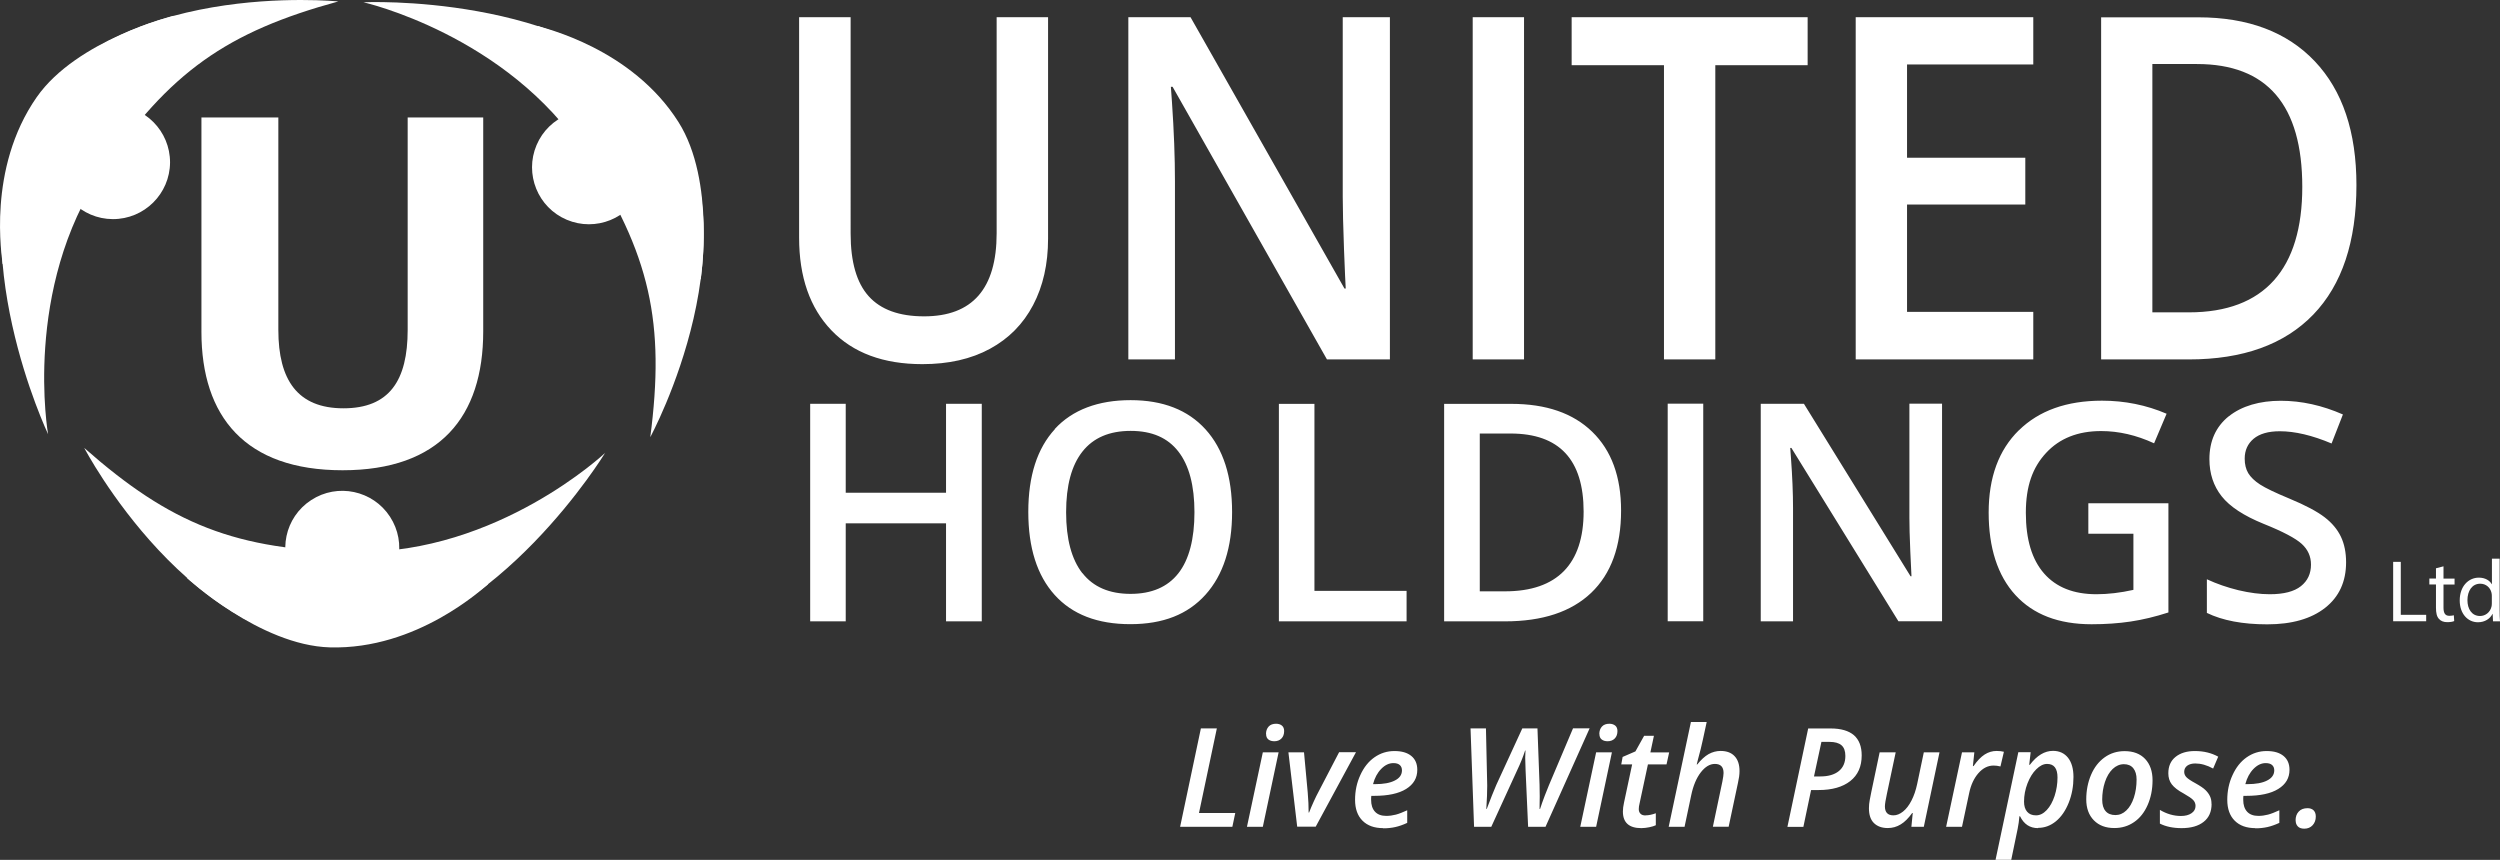 <?xml version="1.0" encoding="UTF-8"?>
<svg id="Layer_2" data-name="Layer 2" xmlns="http://www.w3.org/2000/svg" viewBox="0 0 275.65 94.81">
  <rect x="0" y="0" width="275.65" height="94.81" fill="#333333" stroke="none"/>
  <defs>
    <style>
      .cls-1 {
        fill: #fff;
      }
    </style>
  </defs>
  <g id="Layer_1-2" data-name="Layer 1">
    <g>
      <path class="cls-1" d="M22.21,36.59V12.95h8.48v23.43c0,5.53,2.13,8.64,7.18,8.64s7.08-3.05,7.08-8.64V12.95h8.33v23.59c0,9.41-4.79,15.31-15.51,15.31s-15.56-5.9-15.56-15.26"/>
      <path class="cls-1" d="M5.3,47.86s-2.82-15.96,5.97-28.98C18.66,7.92,25.07,3.5,37.3.16,37.3.16,11.78-2.41,2.73,13.08c-7.1,14.39,2.57,34.79,2.57,34.79"/>
      <path class="cls-1" d="M15.88,12.53l3.22-10.78s-10.63,2.64-15.05,8.96C-1.47,18.62.24,28.42.29,29.12l8.68-6.42,6.92-10.17Z"/>
      <path class="cls-1" d="M18.75,17.92c.01-3.47-2.79-6.29-6.25-6.31-3.47-.01-6.29,2.79-6.31,6.25-.01,3.47,2.79,6.29,6.25,6.3,3.47.01,6.29-2.79,6.31-6.25"/>
      <path class="cls-1" d="M104.31,44.52v9.81h-11.06v-9.81h-3.92v23.99h3.92v-10.81h11.06v10.81h3.94v-23.99h-3.94ZM141.01,44.52v23.99h14.08v-3.36h-10.16v-20.62h-3.92ZM163.15,47.8h3.4c5.37,0,8.06,2.87,8.06,8.61s-2.89,8.79-8.66,8.79h-2.79v-17.41ZM159.23,44.52v23.99h6.71c4.14,0,7.3-1.05,9.5-3.14,2.2-2.1,3.3-5.12,3.3-9.08,0-3.73-1.06-6.62-3.18-8.68-2.12-2.06-5.09-3.08-8.91-3.08h-7.42ZM183.88,68.5h3.92v-23.99h-3.92v23.99ZM210.53,44.52v12.57c0,.89.03,2.12.1,3.7.07,1.58.11,2.5.13,2.75h-.1l-11.76-19.02h-4.76v23.99h3.56v-12.47c0-1.68-.08-3.54-.23-5.58l-.08-1.07h.13l11.8,19.11h4.81v-23.99h-3.59ZM222.6,47.44c-2.22,2.18-3.33,5.2-3.33,9.07s.98,6.95,2.95,9.1c1.97,2.15,4.77,3.22,8.4,3.22,1.54,0,2.98-.1,4.31-.3,1.33-.2,2.71-.53,4.16-1v-12.04h-8.83v3.36h4.97v6.19c-1.44.32-2.8.48-4.07.48-2.52,0-4.44-.76-5.78-2.29-1.34-1.53-2.01-3.75-2.01-6.69s.74-4.99,2.23-6.6c1.49-1.61,3.51-2.41,6.07-2.41,1.95,0,3.89.45,5.84,1.35l1.38-3.26c-2.24-.96-4.62-1.44-7.12-1.44-3.89,0-6.95,1.09-9.17,3.27M245.74,45.9c-1.42,1.15-2.13,2.72-2.13,4.72,0,1.6.45,2.96,1.35,4.1.9,1.14,2.44,2.15,4.63,3.04,2.12.85,3.52,1.59,4.2,2.21.68.62,1.02,1.38,1.02,2.28,0,1-.37,1.79-1.11,2.38-.74.59-1.88.89-3.44.89-1.06,0-2.21-.15-3.44-.44-1.23-.3-2.39-.7-3.49-1.21v3.71c1.73.84,3.95,1.26,6.66,1.26s4.84-.61,6.38-1.82c1.54-1.21,2.31-2.89,2.31-5.02,0-1.08-.19-2.02-.57-2.82-.38-.8-.98-1.52-1.8-2.15-.82-.63-2.11-1.32-3.87-2.05-1.57-.65-2.65-1.17-3.25-1.56-.6-.39-1.03-.81-1.3-1.25-.26-.44-.39-.98-.39-1.6,0-.91.33-1.64.98-2.19.66-.55,1.62-.83,2.89-.83,1.67,0,3.58.45,5.71,1.35l1.25-3.2c-2.28-1-4.56-1.51-6.86-1.51s-4.3.57-5.73,1.72M119.34,63.2c-1.19-1.53-1.79-3.77-1.79-6.72s.6-5.17,1.8-6.69c1.2-1.52,2.97-2.28,5.32-2.28s4.08.76,5.26,2.28c1.18,1.52,1.77,3.75,1.77,6.69s-.59,5.23-1.78,6.74c-1.19,1.51-2.95,2.26-5.27,2.26s-4.11-.76-5.3-2.29M116.31,47.32c-1.95,2.12-2.93,5.16-2.93,9.12s.97,7.01,2.91,9.16c1.94,2.15,4.72,3.22,8.34,3.22s6.34-1.08,8.29-3.25c1.95-2.17,2.93-5.2,2.93-9.11s-.97-6.95-2.92-9.11c-1.95-2.15-4.7-3.23-8.27-3.23s-6.41,1.06-8.36,3.18"/>
      <path class="cls-1" d="M109.89,1.9v23.82c0,6.11-2.67,9.16-8,9.16-2.75,0-4.78-.74-6.11-2.22-1.33-1.48-1.99-3.78-1.99-6.89V1.9h-5.68v24.31c0,4.33,1.19,7.74,3.57,10.22,2.38,2.48,5.72,3.72,10.02,3.72,2.89,0,5.37-.56,7.45-1.69,2.08-1.13,3.66-2.73,4.76-4.82,1.1-2.09,1.65-4.53,1.65-7.32V1.9h-5.66ZM148.05,1.9v19.77c0,1.39.05,3.33.14,5.82.1,2.49.16,3.93.19,4.32h-.14L131.27,1.9h-6.86v37.73h5.14v-19.61c0-2.65-.11-5.57-.33-8.77l-.12-1.68h.19l17.02,30.06h6.94V1.9h-5.18ZM162.38,39.63h5.66V1.9h-5.66v37.73ZM173.29,1.9v5.29h10.18v32.44h5.66V7.19h10.18V1.9h-26.02ZM204.61,1.9v37.73h19.58v-5.24h-13.92v-11.84h13.04v-5.16h-13.04V7.11h13.92V1.9h-19.58ZM237.33,7.06h4.9c7.75,0,11.62,4.52,11.62,13.55s-4.17,13.83-12.5,13.83h-4.03V7.06ZM231.67,1.9v37.73h9.68c5.96,0,10.53-1.65,13.71-4.94,3.17-3.29,4.76-8.06,4.76-14.28,0-5.87-1.53-10.42-4.59-13.65-3.06-3.23-7.35-4.85-12.86-4.85h-10.7Z"/>
      <path class="cls-1" d="M130.12,91.16l2.29-10.85h1.76l-1.97,9.33h4l-.32,1.52h-5.76ZM139.24,91.16h-1.75l1.75-8.21h1.74l-1.74,8.21ZM139.59,80.93c0-.34.1-.61.29-.82.19-.21.47-.31.82-.31.26,0,.48.07.64.2.16.13.25.33.25.6,0,.35-.1.63-.3.83-.2.2-.46.3-.78.3-.26,0-.48-.06-.65-.19-.17-.13-.26-.33-.26-.61M143.03,91.16l-.97-8.21h1.72l.41,4.44c.07.79.1,1.52.1,2.2h.05c.14-.37.31-.77.52-1.23s.37-.78.48-.98l2.31-4.44h1.86l-4.44,8.21h-2.04ZM152.51,91.31c-.97,0-1.73-.27-2.28-.82-.55-.55-.82-1.32-.82-2.3s.19-1.89.58-2.73c.38-.84.9-1.5,1.56-1.96.66-.46,1.39-.69,2.2-.69s1.42.18,1.86.54c.44.36.66.87.66,1.53,0,.9-.41,1.6-1.23,2.11-.82.51-2,.76-3.52.76h-.32l-.02.23v.22c0,.55.14.98.42,1.29.28.31.7.47,1.25.47.36,0,.71-.05,1.06-.14.35-.09.77-.26,1.25-.48v1.39c-.47.22-.91.37-1.31.46-.4.09-.84.14-1.33.14M153.63,84.14c-.47,0-.92.21-1.34.64-.42.43-.72.99-.9,1.68h.22c.93,0,1.66-.13,2.18-.4.53-.26.79-.64.79-1.12,0-.25-.08-.45-.24-.59-.16-.14-.39-.21-.7-.21M170.4,91.16h-1.91l-.28-6.25-.04-1.37.03-.79h-.04c-.23.71-.52,1.43-.87,2.16l-2.86,6.25h-1.9l-.39-10.85h1.7l.14,6.31c0,.67-.03,1.53-.1,2.57h.05c.41-1.09.76-1.97,1.05-2.64l2.87-6.24h1.67l.23,6.22.02,1.26-.02,1.4h.06c.14-.44.31-.92.52-1.47.21-.54.36-.92.45-1.13l2.66-6.28h1.83l-4.86,10.85ZM175.99,91.16h-1.75l1.75-8.21h1.74l-1.74,8.21ZM176.34,80.93c0-.34.1-.61.29-.82.19-.21.47-.31.82-.31.26,0,.47.07.64.2.16.13.25.33.25.6,0,.35-.1.63-.3.83-.2.2-.46.3-.78.3-.26,0-.48-.06-.65-.19-.17-.13-.26-.33-.26-.61M181.45,89.9c.34,0,.71-.08,1.12-.23v1.32c-.17.08-.41.16-.71.22s-.59.1-.89.1c-1.35,0-2.03-.61-2.03-1.83,0-.28.04-.61.12-.97l.9-4.23h-1.2l.15-.82,1.41-.61.96-1.72h1.08l-.39,1.83h2.07l-.29,1.32h-2.05l-.91,4.25c-.07.27-.1.5-.1.68,0,.21.06.38.19.51.12.13.31.19.56.19M188.86,91.16l1.05-4.99c.09-.45.13-.76.13-.94,0-.67-.32-1-.96-1-.55,0-1.07.31-1.55.93-.48.62-.84,1.47-1.06,2.54l-.73,3.46h-1.75l2.45-11.55h1.74l-.42,1.94c-.13.62-.31,1.35-.54,2.18l-.14.56h.06c.42-.52.83-.9,1.25-1.14.42-.23.86-.35,1.32-.35.67,0,1.19.19,1.55.58.36.38.54.93.54,1.64,0,.38-.06.81-.17,1.29l-1.03,4.85h-1.74ZM205.27,83.29c0,1.23-.42,2.17-1.26,2.83-.84.66-2.01.99-3.5.99h-.82l-.85,4.06h-1.76l2.29-10.85h2.48c1.13,0,1.98.25,2.56.74.57.5.86,1.24.86,2.23M200.01,85.61h.7c.88,0,1.56-.2,2.04-.59s.72-.95.72-1.67c0-.54-.14-.93-.43-1.18-.29-.25-.73-.37-1.33-.37h-.88l-.82,3.81ZM209.02,82.95l-.96,4.53c-.15.7-.23,1.17-.23,1.43,0,.66.31.99.94.99.36,0,.71-.14,1.06-.42.35-.28.66-.68.93-1.21.27-.52.48-1.13.63-1.84l.73-3.48h1.73l-1.73,8.21h-1.37l.15-1.52h-.06c-.41.57-.83,1-1.27,1.26-.44.27-.91.4-1.42.4-.66,0-1.17-.19-1.54-.56s-.54-.92-.54-1.62c0-.31.03-.62.09-.92.06-.3.12-.61.18-.92l.91-4.33h1.75ZM220.15,82.8c.31,0,.57.03.8.09l-.38,1.62c-.27-.07-.52-.1-.76-.1-.62,0-1.18.28-1.67.84-.49.56-.83,1.29-1.02,2.2l-.79,3.71h-1.75l1.75-8.21h1.36l-.16,1.52h.07c.41-.59.82-1.02,1.23-1.28.41-.26.85-.39,1.31-.39M224.72,91.31c-.9,0-1.56-.43-1.99-1.31h-.07c-.04.48-.1.94-.19,1.37l-.71,3.43h-1.73l2.51-11.86h1.36l-.16,1.39h.07c.78-1.03,1.63-1.54,2.55-1.54.71,0,1.26.26,1.66.76.4.51.6,1.22.6,2.12,0,1.01-.17,1.95-.52,2.83-.35.88-.82,1.56-1.41,2.05-.6.49-1.25.73-1.97.73M226.86,85.72c0-.99-.38-1.49-1.15-1.49-.4,0-.8.2-1.19.59-.4.39-.72.92-.97,1.56-.25.65-.38,1.32-.38,2.01,0,.47.11.84.34,1.11.23.27.55.4.98.4s.81-.19,1.18-.58c.37-.39.65-.91.87-1.56.21-.65.32-1.33.32-2.04M237.34,86.03c0,1-.18,1.91-.54,2.73-.36.82-.86,1.45-1.49,1.88-.63.44-1.36.66-2.18.66-.95,0-1.7-.28-2.26-.85-.56-.57-.84-1.34-.84-2.31s.18-1.89.53-2.71c.35-.82.85-1.46,1.49-1.92.64-.46,1.38-.69,2.21-.69.96,0,1.72.29,2.26.86.54.57.82,1.36.82,2.35M235.58,85.95c0-.53-.12-.94-.36-1.24-.24-.3-.59-.45-1.04-.45s-.87.18-1.24.53c-.36.35-.65.83-.85,1.44-.2.61-.3,1.25-.3,1.94,0,.55.12.97.37,1.26.24.29.61.44,1.09.44.44,0,.85-.17,1.2-.51.36-.34.63-.81.83-1.41.2-.61.3-1.27.3-2M243.85,88.64c0,.86-.29,1.52-.88,1.98-.58.46-1.39.69-2.43.69-.94,0-1.74-.17-2.39-.5v-1.51c.76.45,1.53.67,2.32.67.48,0,.87-.1,1.16-.3.3-.2.45-.47.45-.81,0-.25-.09-.47-.26-.65-.17-.18-.52-.42-1.05-.72-.62-.33-1.05-.67-1.31-1.01-.26-.34-.38-.75-.38-1.22,0-.77.26-1.37.79-1.8.53-.43,1.24-.65,2.14-.65.97,0,1.83.21,2.57.62l-.56,1.31c-.69-.38-1.35-.56-1.97-.56-.36,0-.65.08-.88.24-.22.16-.34.39-.34.68,0,.22.08.42.24.59.16.17.5.4,1,.67.52.29.89.54,1.1.75.22.21.38.43.5.68s.17.53.17.85M248.68,91.31c-.97,0-1.73-.27-2.28-.82-.55-.55-.82-1.32-.82-2.3s.19-1.89.58-2.73c.38-.84.9-1.5,1.56-1.96.66-.46,1.39-.69,2.2-.69s1.42.18,1.86.54c.44.36.66.87.66,1.53,0,.9-.41,1.6-1.24,2.11-.82.51-2,.76-3.52.76h-.32l-.02.23v.22c0,.55.14.98.42,1.29.28.31.7.47,1.25.47.36,0,.71-.05,1.06-.14.35-.09.77-.26,1.25-.48v1.39c-.48.22-.91.37-1.31.46-.4.09-.84.14-1.33.14M249.81,84.14c-.47,0-.92.21-1.34.64-.42.43-.72.99-.9,1.68h.22c.93,0,1.66-.13,2.18-.4.52-.26.79-.64.79-1.12,0-.25-.08-.45-.24-.59-.16-.14-.39-.21-.71-.21M253.11,90.46c0-.41.12-.74.35-.98.23-.25.56-.37.97-.37.28,0,.5.08.66.23.16.16.25.38.25.69,0,.39-.12.71-.35.96-.23.25-.54.38-.92.38-.33,0-.57-.09-.72-.26-.16-.17-.23-.39-.23-.65"/>
      <path class="cls-1" d="M40.07.25s15.81,3.57,24.42,16.71c7.25,11.06,8.85,18.68,7.21,31.24,0,0,12.23-22.55,1.45-36.88C62.62-.79,40.07.25,40.07.25"/>
      <path class="cls-1" d="M68.57,23.67l8.69,7.14s1.67-10.83-2.45-17.35c-5.15-8.15-14.85-10.36-15.52-10.59l2.57,10.48,6.71,10.31Z"/>
      <path class="cls-1" d="M62.49,24.23c3.19,1.35,6.88-.14,8.23-3.33,1.35-3.19-.14-6.88-3.33-8.23-3.19-1.35-6.88.14-8.23,3.33-1.35,3.19.14,6.88,3.33,8.23"/>
      <path class="cls-1" d="M66.73,49.93s-11.79,11.12-27.5,10.93c-13.22-.16-20.43-3.08-29.94-11.47,0,0,11.88,22.73,29.79,21.79,15.92-1.97,27.65-21.26,27.65-21.26"/>
      <path class="cls-1" d="M31.39,60.5l-10.78,3.23s8.05,7.43,15.76,7.65c9.64.27,16.89-6.54,17.45-6.96l-10.13-3.72-12.3-.19Z"/>
      <path class="cls-1" d="M34.31,55.14c-2.91,1.89-3.73,5.78-1.83,8.69,1.89,2.91,5.78,3.73,8.69,1.83,2.91-1.89,3.73-5.78,1.83-8.69-1.89-2.9-5.78-3.73-8.69-1.83"/>
      <polygon class="cls-1" points="263.87 61.95 264.71 61.95 264.71 67.79 267.51 67.79 267.51 68.5 263.87 68.5 263.87 61.95"/>
      <path class="cls-1" d="M269.42,62.45v1.35h1.22v.65h-1.22v2.54c0,.58.16.91.64.91.22,0,.39-.03.5-.06l.04.64c-.16.07-.43.12-.76.12-.4,0-.72-.12-.92-.36-.24-.25-.33-.67-.33-1.23v-2.57h-.73v-.65h.73v-1.13l.84-.22Z"/>
      <path class="cls-1" d="M275.61,61.6v5.69c0,.42.01.9.04,1.22h-.77l-.04-.82h-.02c-.26.53-.84.92-1.6.92-1.14,0-2.01-.96-2.01-2.39-.01-1.57.96-2.53,2.11-2.53.72,0,1.21.34,1.42.72h.02v-2.81h.85ZM274.75,65.71c0-.11-.01-.25-.04-.36-.13-.55-.59-.99-1.24-.99-.89,0-1.41.78-1.41,1.82,0,.95.47,1.74,1.39,1.74.57,0,1.1-.38,1.26-1.02.03-.12.04-.23.04-.37v-.82Z"/>
    </g>
  </g>
</svg>